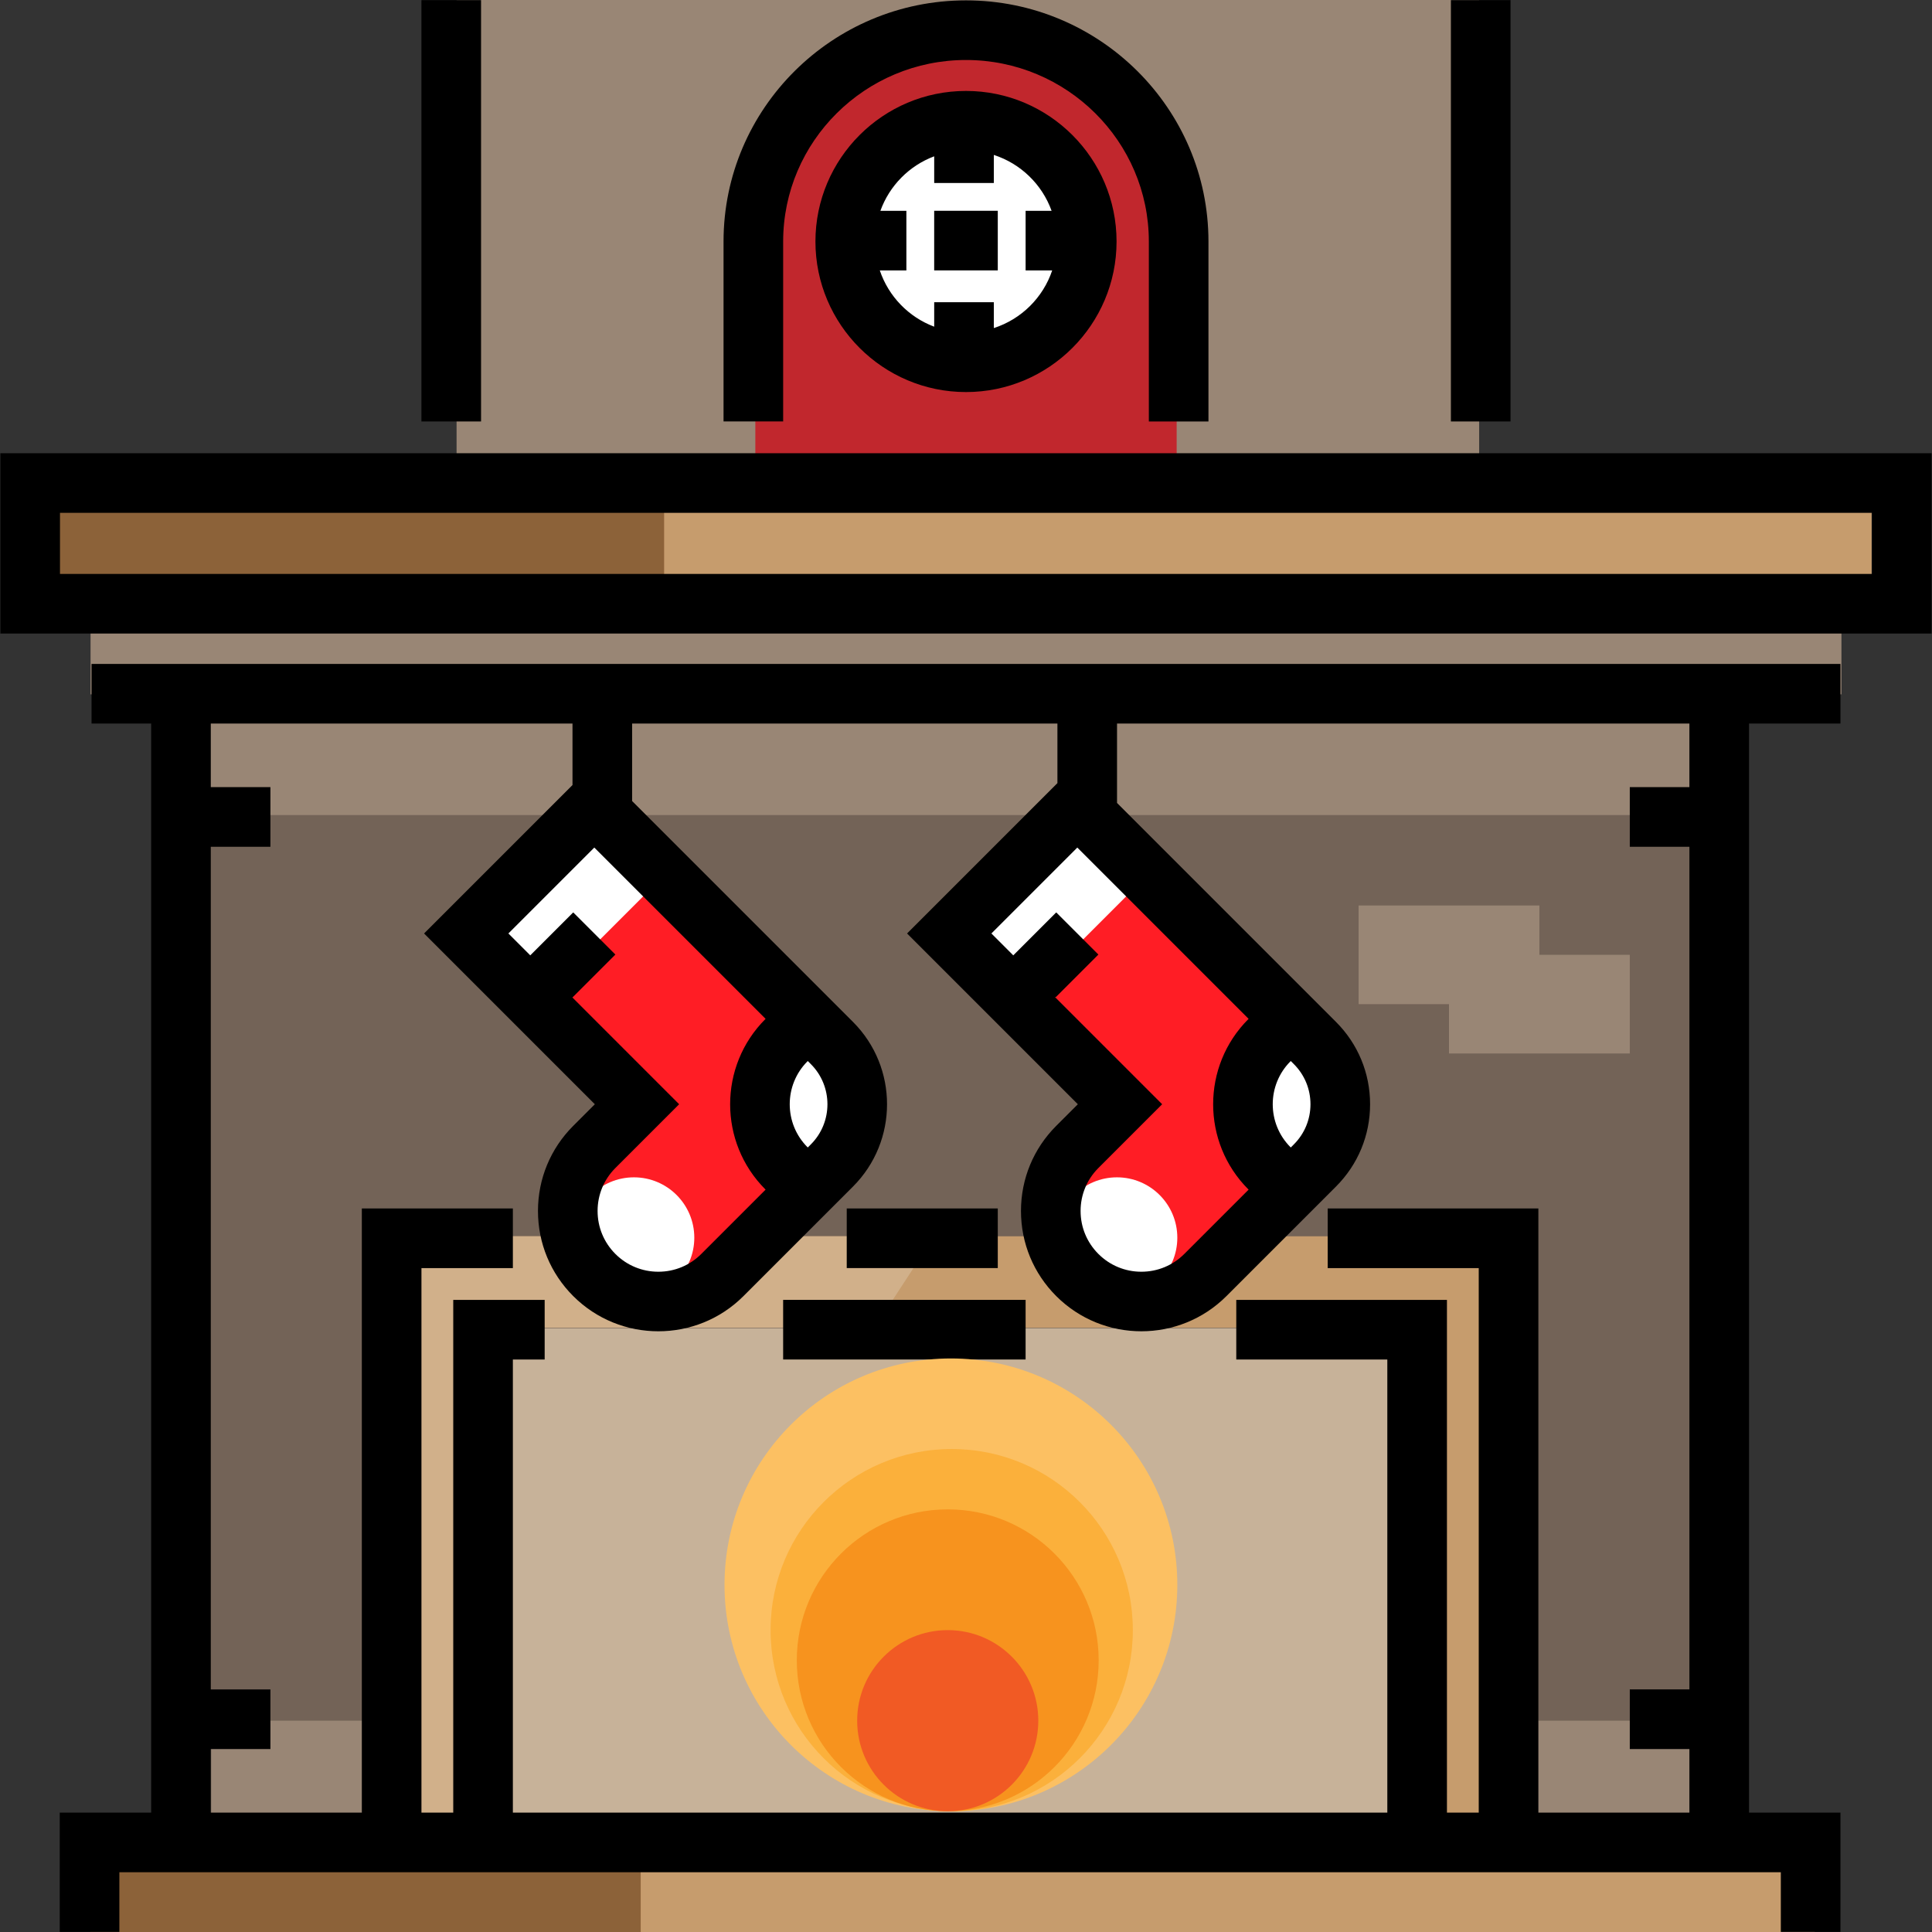 <?xml version="1.0" encoding="iso-8859-1"?>
<!-- Generator: Adobe Illustrator 19.0.0, SVG Export Plug-In . SVG Version: 6.00 Build 0)  -->
<svg version="1.1" id="Layer_1" xmlns="http://www.w3.org/2000/svg" xmlns:xlink="http://www.w3.org/1999/xlink" x="0px" y="0px"
	 viewBox="0 0 511.996 511.996" style="enable-background:new 0 0 511.996 511.996;" xml:space="preserve">
<rect x="0" y="0" width="511.996" height="511.996" fill="#333333" stroke="none"/>
<rect x="120.996" style="fill:#998675;" width="270.995" height="128.003"/>
<path style="fill:#C1272D;" d="M200.17,127.491V72.616C200.17,36.929,225.07,8,255.997,8s55.828,28.929,55.828,64.616v54.876"/>
<circle style="fill:#FFFFFF;" cx="255.993" cy="63.999" r="32"/>
<path d="M320.252,111.691h-15.8V63.999c0-26.522-21.737-48.1-48.454-48.1s-48.454,21.577-48.454,48.1v47.691h-15.8V63.999
	c0-35.235,28.824-63.9,64.254-63.9s64.254,28.665,64.254,63.9V111.691z"/>
<path d="M255.997,24.1c-22.001,0-39.9,17.899-39.9,39.9s17.9,39.9,39.9,39.9s39.9-17.9,39.9-39.9S277.999,24.1,255.997,24.1z
	 M263.371,86.941V80.09h-15.8v6.485c-6.772-2.536-12.103-8.036-14.416-14.912h7.043v-15.8h-6.883
	c2.395-6.656,7.64-11.962,14.256-14.439v7.066h15.8v-7.431c7.111,2.291,12.789,7.8,15.309,14.805h-6.883v15.8h7.043
	C276.409,78.893,270.641,84.6,263.371,86.941z"/>
<rect x="247.566" y="55.859" width="16.854" height="15.8"/>
<rect x="23.997" y="160.004" style="fill:#998675;" width="464.001" height="24"/>
<rect x="7.998" y="128.003" style="fill:#C69C6D;" width="487.996" height="32"/>
<rect x="7.998" y="128.003" style="fill:#8C6239;" width="167.999" height="32"/>
<rect x="47.997" y="183.999" style="fill:#736357;" width="399.999" height="303.997"/>
<rect x="383.996" y="455.995" style="fill:#998675;" width="71.997" height="32"/>
<polygon style="fill:#C69C6D;" points="104.315,327.628 104.315,487.737 127.489,487.737 127.489,351.855 376.079,351.855 
	376.079,487.737 400.306,487.737 400.306,327.628 "/>
<g>
	<rect x="55.993" y="455.995" style="fill:#998675;" width="71.997" height="32"/>
	<rect x="47.997" y="183.999" style="fill:#998675;" width="408.005" height="32"/>
</g>
<polyline style="fill:#D1B08A;" points="247.571,327.628 104.315,327.628 104.315,487.737 127.489,487.737 127.489,351.855 
	231.77,351.855 "/>
<rect x="128.001" y="351.998" style="fill:#C7B299;" width="248.001" height="135.998"/>
<rect x="23.997" y="487.996" style="fill:#C69C6D;" width="456.922" height="24"/>
<rect x="23.997" y="487.996" style="fill:#8C6239;" width="145.794" height="24"/>
<path d="M511.898,167.9H0.097v-47.8h511.801V167.9z M15.898,152.1h480.2V135.9h-480.2V152.1z"/>
<path style="fill:#FF1D25;" d="M251.555,247.379l45.255,45.255l-11.314,11.314c-9.373,9.373-9.373,24.568,0,33.941l0,0
	c9.373,9.373,24.568,9.373,33.941,0l11.314-11.314l17.713-17.713c8.962-8.962,8.962-23.493,0-32.456l-17.713-17.713l-45.255-45.255
	L251.555,247.379z"/>
<g>
	<polygon style="fill:#FFFFFF;" points="251.555,247.379 287.998,208 303.997,232 271.998,264 	"/>
	<path style="fill:#FFFFFF;" d="M343.074,314.317c-2.077,1.677-4.671-2.717-6.666-4.712c-9.373-9.373-9.373-24.568,0-33.941
		c1.987-1.987,4.233-3.552,6.632-4.696C343.04,270.968,371.887,291.053,343.074,314.317z"/>
	<circle style="fill:#FFFFFF;" cx="295.999" cy="328.003" r="16"/>
</g>
<path style="fill:#FF1D25;" d="M123.555,247.379l45.255,45.255l-11.314,11.314c-9.373,9.373-9.373,24.568,0,33.941l0,0
	c9.373,9.373,24.568,9.373,33.941,0l11.314-11.314l17.713-17.713c8.962-8.962,8.962-23.493,0-32.456l-17.713-17.713l-45.255-45.255
	L123.555,247.379z"/>
<g>
	<polygon style="fill:#FFFFFF;" points="123.555,247.379 159.997,208 175.997,232 143.998,264 	"/>
	<path style="fill:#FFFFFF;" d="M215.074,314.317c-2.077,1.677-4.671-2.717-6.666-4.712c-9.373-9.373-9.373-24.568,0-33.941
		c1.986-1.987,4.233-3.552,6.632-4.696C215.04,270.968,243.887,291.053,215.074,314.317z"/>
	<circle style="fill:#FFFFFF;" cx="167.996" cy="328.003" r="16"/>
</g>
<rect x="207.539" y="344.477" width="64.254" height="15.8"/>
<rect x="224.393" y="320.25" width="40.027" height="15.8"/>
<rect x="111.684" y="0.036" width="15.8" height="111.655"/>
<rect x="384.502" y="0.036" width="15.8" height="111.655"/>
<path d="M487.734,191.746v-15.8H24.26v15.8h15.8v288.618H15.833v31.6h15.8v-15.8h440.301v15.8h15.8v-31.6h-24.227V191.746H487.734z
	 M330.822,315.192c0.023,0.023,0.05,0.044,0.073,0.067l-17.044,17.044c-3.041,3.041-7.084,4.716-11.385,4.716
	c-4.3,0-8.344-1.675-11.385-4.716c-3.041-3.041-4.716-7.084-4.716-11.385s1.675-8.344,4.716-11.385l16.9-16.9l-28.492-28.492
	l0.278,0.137l11.314-11.314l-11.172-11.172l-11.385,11.385l-5.799-5.799l22.769-22.769l45.399,45.399
	c-0.024,0.023-0.049,0.044-0.074,0.067C318.384,282.515,318.384,302.753,330.822,315.192z M202.822,315.192
	c0.023,0.023,0.049,0.044,0.073,0.067l-17.044,17.044c-3.041,3.041-7.084,4.716-11.385,4.716c-4.3,0-8.344-1.675-11.385-4.716
	s-4.715-7.084-4.715-11.385s1.675-8.344,4.715-11.385l16.9-16.9l-28.285-28.285l11.385-11.385l-11.172-11.172l-11.385,11.385
	l-5.799-5.799l22.769-22.769l45.399,45.399c-0.024,0.023-0.049,0.044-0.074,0.067C190.384,282.515,190.384,302.753,202.822,315.192z
	 M447.707,208.599h-15.8v15.8h15.8v223.31h-15.8v15.8h15.8v16.854H407.68V320.254h-55.828v15.8h40.027v144.309h-8.427V344.481
	h-55.828v15.8h40.027v120.082H135.915V360.282h8.427v-15.8h-24.227v135.882h-8.427V336.055h24.227v-15.8H95.888v160.109H55.861
	V463.51h15.8v-15.8h-15.8v-223.31h15.8v-15.8h-15.8v-16.854h95.855v16.301l-39.333,39.333l45.255,45.255l-5.728,5.728
	c-6.025,6.025-9.343,14.036-9.343,22.556s3.318,16.531,9.343,22.556c6.219,6.219,14.388,9.328,22.558,9.328
	c8.169,0,16.337-3.109,22.556-9.328l29.027-29.027c12.028-12.028,12.028-31.601,0-43.629l-58.535-58.535v-20.54h112.709v15.792
	l-39.842,39.843l45.255,45.255l-5.728,5.728c-6.025,6.025-9.343,14.036-9.343,22.556s3.318,16.531,9.343,22.556
	c6.219,6.219,14.388,9.328,22.556,9.328s16.337-3.109,22.556-9.328l29.027-29.027c5.827-5.827,9.036-13.575,9.036-21.815
	c0-8.24-3.208-15.988-9.036-21.814l-58.026-58.026v-21.048h151.682v16.854H447.707z M213.994,281.25
	c0.023-0.024,0.05-0.044,0.074-0.067l0.81,0.81c5.867,5.868,5.867,15.416,0,21.284l-0.81,0.811
	c-0.024-0.023-0.051-0.044-0.074-0.067C207.717,297.741,207.717,287.527,213.994,281.25z M341.994,281.25
	c0.024-0.024,0.049-0.044,0.074-0.067l0.81,0.81c2.843,2.843,4.407,6.622,4.407,10.642s-1.565,7.799-4.407,10.642l-0.81,0.811
	c-0.024-0.023-0.049-0.044-0.074-0.067C335.717,297.741,335.717,287.527,341.994,281.25z"/>
<circle style="fill:#FCC062;" cx="252.001" cy="420.002" r="60"/>
<circle style="fill:#FBB03B;" cx="252.212" cy="432" r="48"/>
<circle style="fill:#F7931E;" cx="251.158" cy="439.995" r="40"/>
<circle style="fill:#F15A24;" cx="251.158" cy="455.995" r="24"/>
<polygon style="fill:#998675;" points="407.953,253.036 407.953,239.965 360.043,239.965 360.043,266.107 383.997,266.107 
	383.997,279.178 431.907,279.178 431.907,253.036 "/>
<g>
</g>
<g>
</g>
<g>
</g>
<g>
</g>
<g>
</g>
<g>
</g>
<g>
</g>
<g>
</g>
<g>
</g>
<g>
</g>
<g>
</g>
<g>
</g>
<g>
</g>
<g>
</g>
<g>
</g>
</svg>
